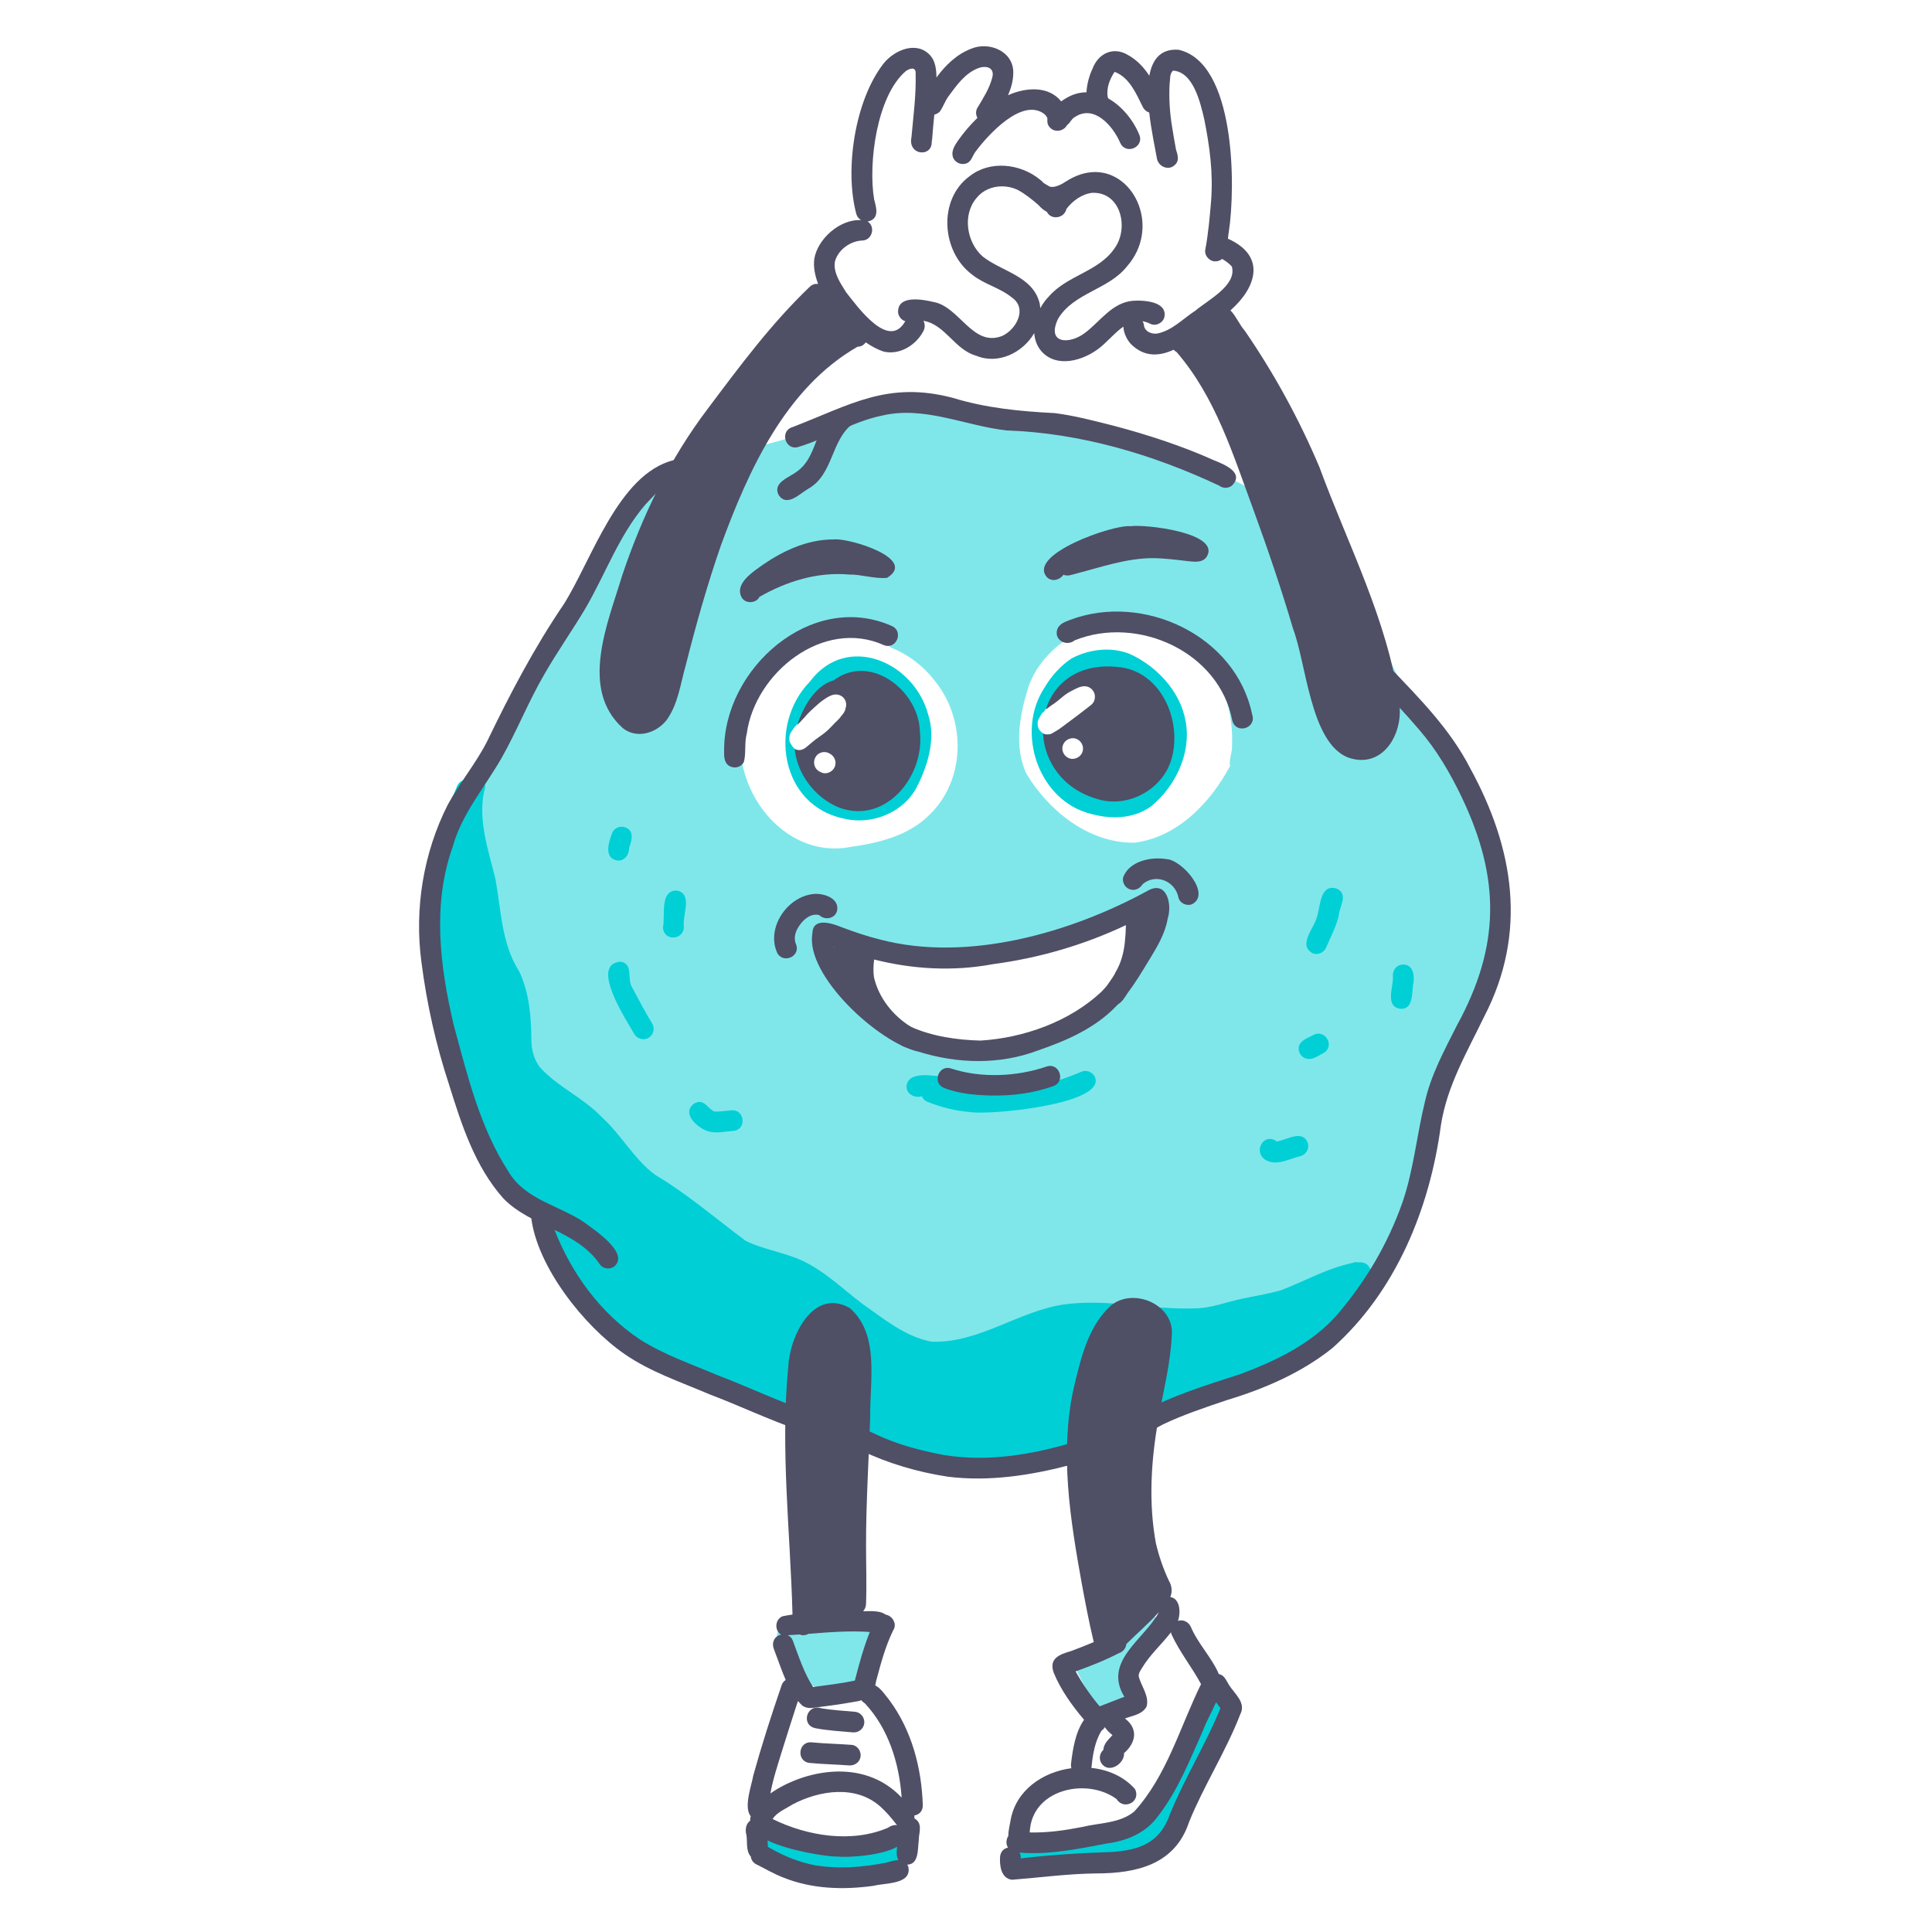 <?xml version="1.0" encoding="UTF-8"?>
<svg xmlns="http://www.w3.org/2000/svg" viewBox="0 0 280 280">
  <g id="uuid-2298d6e6-9dcb-4f28-a850-83f460046bf6" data-name="Vektorebene" opacity=".5">
    <path d="M137.429,212.171c-9.656-.613-18.188-5.406-27.027-8.824-6.871-2.871-14.562-3.801-20.324-8.727-4.859-4.129-7.02-10.262-10.508-15.418-3.508-5.246-7.867-9.945-10.82-15.547-2.801-5.516-3.828-11.723-4.547-17.809-.512-6.207-1.23-12.461-1.055-18.691,.27-8.184,5.512-14.867,9.668-21.531,4.629-8.301,8.66-16.977,14.293-24.676,1.105-1.566,2.223-3.125,3.422-4.617,.801-2.398,2.066-4.676,3.754-6.562,4.094-4.465,10.438-4.352,15.965-5.191,9.023-1.992,17.594-7.293,27.113-5.777,3.75,.371,7.387,1.289,11.043,2.16,3.078,.625,6.219,.84,9.281,1.57,4.445,1.039,8.73,2.629,12.988,4.246,2.938,1.07,6.02,1.762,8.824,3.156,7.105,3.66,12.348,9.961,16.84,16.422,3.98,6.191,6.578,13.367,10.57,19.375,5.922,7.648,10.68,16.727,10.09,26.684,.086,5.719-2.457,10.824-4.473,16.027-1.016,2.98-1.824,6.027-2.535,9.094-1.352,6.266-2.82,12.617-6.027,18.242-1.578,2.797-3.367,5.469-5.23,8.082-3.691,5.191-7.891,10.129-13.156,13.789-4.809,3.477-11.02,4.836-16.48,6.613-5.902,2.102-11.406,5.324-17.566,6.695-3.74,.83-7.588,1.29-11.428,1.291-.892,0-1.784-.025-2.674-.076Zm7.707-60.754c.148,0,.297-.004,.445-.008,.695-.023,1.402-.121,2.09-.246,.676-.121,1.332-.328,1.992-.516,.746-.215,1.488-.406,2.223-.652,.711-.238,1.395-.57,2.074-.891,.629-.301,1.262-.598,1.898-.887,1.277-.59,2.48-1.352,3.582-2.227,.609-.484,1.191-.996,1.738-1.551,.59-.594,1.066-1.262,1.52-1.961,.336-.516,.66-1.062,.855-1.648,.113-.344,.227-.684,.336-1.027,.293-.93,.605-1.867,.754-2.832,.133-.879,.125-1.793-.109-2.656-.102-.379-.227-.746-.48-1.055-.227-.273-.465-.441-.797-.578-.297-.117-.66-.102-.973-.074-.344,.027-.68,.078-1.016,.16-1.473,.367-2.711,1.359-3.973,2.164-.512,.297-1.027,.582-1.555,.852-2.09,.953-4.219,1.824-6.379,2.609,.062-.023,.129-.047,.191-.07-.555,.18-1.109,.348-1.672,.5-.801,.152-1.598,.277-2.414,.367-.728,.081-1.459,.173-2.191,.262-.011,0-.021,0-.031,.004-1.07,.119-2.133,.192-3.211,.211-1.227-.051-2.441-.203-3.672-.27-1.223-.066-2.449-.125-3.672-.203-.602-.066-1.199-.137-1.797-.234-.555-.098-1.102-.215-1.652-.332-.602-.156-1.207-.352-1.82-.449-.465-.074-.945,.074-1.285,.398-.344,.328-.473,.766-.453,1.227,.012,.215,.07,.402,.164,.578-.457,.203-.836,.621-.977,1.094-.109,.371-.062,.746,.043,1.109,.156,.551,.316,1.094,.484,1.637,.277,.895,.652,1.738,1.352,2.391,.41,.383,.84,.719,1.348,.953,.311,.14,.634,.254,.956,.369-.002-.001-.005-.001-.007-.002,.008,.003,.015,.005,.023,.008,.033,.012,.066,.023,.098,.035,.25,.094,.492,.191,.734,.305,.426,.238,.82,.52,1.23,.781,.371,.238,.766,.441,1.156,.648,.844,.453,1.719,.812,2.633,1.102,.48,.156,.973,.309,1.477,.383,.473,.074,.945,.125,1.422,.176,.824,.082,1.633-.004,2.449-.035,.508,.016,1.016,.059,1.52,.059,.531,.004,1.059-.016,1.586-.023,.59,.012,1.176,.047,1.762,.047Zm-36.434-49.637c-4.887,9.547,3.645,23.184,14.691,20.938,3.91-.52,8.16-1.609,11.066-4.395,5.527-5.078,5.641-13.977,1.008-19.668-1.621-2.109-3.84-3.812-6.289-4.777-1.613-1.207-3.547-1.859-5.523-2.188-.525-.081-1.046-.12-1.561-.12-5.899-0-11.089,5.083-13.392,10.21Zm47.844-10.305c-3.336,1.691-6.391,4.621-7.539,8.219-1.238,3.98-2.055,8.508-.273,12.41,3.289,5.469,9.117,10.113,15.664,10.027,6.258-.773,11.059-5.82,13.875-11.125-.191-.859,.324-1.988,.277-2.805,.121-2.453-.191-4.617-.828-6.887-2.433-6.203-8.854-11.22-15.447-11.22-1.927-0-3.868,.428-5.729,1.38Z" fill="#00cfd6"/>
    <path d="M140.425,151.331c-.035,0-.074,0-.117,.004,.039-.004,.078-.004,.117-.004Z" fill="#00cfd6"/>
    <path d="M134.902,149.124c.016,0,.031,.004,.047,.008,.02,.004,.035,.008,.055,.016-.035-.008-.07-.016-.102-.023Z" fill="#00cfd6"/>
    <path d="M134.095,148.949c.003,.001,.006,.002,.009,.002-.003-.001-.006-.001-.009-.002Z" fill="#00cfd6"/>
    <path d="M134.078,148.944c.005,.001,.01,.003,.015,.004-.004,0-.008-0-.015-.004Z" fill="#00cfd6"/>
    <path d="M132.796,148.62c.002,0,.003,.001,.005,.002-.002-.001-.004-.001-.005-.002Z" fill="#00cfd6"/>
    <path d="M132.788,148.617c.003,.001,.006,.002,.009,.003-.003,0-.006-.002-.009-.003Z" fill="#00cfd6"/>
    <path d="M132.785,148.616c-.018-.007-.037-.013-.055-.02,.019,.006,.039,.013,.058,.02-.001-0-.002-.001-.003-.001Z" fill="#00cfd6"/>
    <path d="M132.656,148.573c.011,.003,.023,.006,.034,.01-.011-.004-.023-.007-.034-.01Z" fill="#00cfd6"/>
    <path d="M129.069,147.941c-.005-.002-.011-.004-.016-.006,.02,.006,.038,.01,.056,.017-.013-.003-.026-.007-.04-.012Z" fill="#00cfd6"/>
    <path d="M136.789,147.542c.016,0,.031,.004,.047,.004,.012,.004,.023,.004,.031,.008-.023-.004-.051-.008-.078-.012Z" fill="#00cfd6"/>
    <path d="M128.222,143.206h.016c-.004,.004-.008,.008-.012,.016,0-.008-.004-.012-.004-.016Z" fill="#00cfd6"/>
    <path d="M157.671,139.882c.02-.012,.043-.023,.066-.035-.035,.02-.07,.039-.109,.059,.016-.008,.027-.016,.043-.023Z" fill="#00cfd6"/>
    <path d="M143.246,139.456c.002-0,.003-0,.005-.001-.002,0-.004,0-.005,.001,0-0,0-0,0-0Z" fill="#00cfd6"/>
    <path d="M143.278,139.452c.001,0,.002-0,.003-0-.01,.001-.02,.002-.03,.003,.009-.001,.018-.002,.026-.003Z" fill="#00cfd6"/>
    <path d="M148.023,138.796c-.02,.004-.035,.004-.055,.008,.02-.004,.035-.008,.055-.008Z" fill="#00cfd6"/>
    <path d="M159.933,248.342c-1.207-.268-1.657-1.874-2.125-2.73-.587-1.217-1.257-2.392-1.844-3.605-.689-1.707,1.73-2.918,2.68-1.353,1.534-1.659,3.307-3.104,4.918-4.702,1.03-1.218,2.761-3.554,4.101-1.317,.516,1.152-.598,2.094-1.344,2.812-1.277,1.294-2.576,2.697-3.31,4.379-.541,1.245,.391,2.423,.403,3.676,.261,2.019-1.615,3.314-3.48,2.84Z" fill="#00cfd6"/>
    <path d="M121.512,245.103c-5.738-.368-5.466-2.505-8.187-6.611-1.619-.97-.403-3.429,1.37-2.717,.598,.262,.981,.837,1.345,1.349-.103-1.592,1.275-2.737,2.815-2.567,2.534,.096,5.614,.068,7.555,1.918,1.123,1.814-.76,3.834-1.344,5.558-.636,1.489-1.632,3.394-3.554,3.07Zm1.761-6.323c.088-.202,.175-.404,.26-.608-.428-.133-.857-.253-1.295-.353,.108,.128,.198,.27,.265,.418,.298,.121,.562,.307,.771,.542Z" fill="#00cfd6"/>
    <path d="M122.167,239.289c-1.653-1.762,1.793-4.108,3.121-2.332,.731,.899,.08,2.373-1.08,2.409-.574,.514-1.502,.463-2.041-.077Z" fill="#00cfd6"/>
  </g>
  <g id="uuid-7abd5783-9c3d-4b41-8c35-e4bac1eb49d4" data-name="Vektorebene">
    <path d="M197.973,183.16c.723,.441,.891,1.344,.5,2.062-1.285,2.234-2.652,3.98-4.258,5.895-4.59,5.762-11.344,9.215-18.398,10.957-2.062,.637-4.094,1.906-6.258,2-2.656,1.262-5.324,2.289-8.066,3.32-.059,.02-.113,.043-.172,.07-.09,.477-.395,.914-.863,1.094-2.805,1.141-5.742,1.836-8.73,2.27-4.199,.773-8.363,1.996-12.668,1.879-5.48-.031-10.465-2.496-15.512-4.312-2.773-.871-5.59-1.648-8.34-2.574-.012-.004-.027-.012-.039-.016-.207,.004-.43-.039-.664-.141-16.277-6.898-24.809-5.719-33.637-23.477-3.449-6.711-9.484-11.219-12.664-18-1.605-3.676-2.297-7.664-3.5-11.477-.941-2.934-1.715-5.918-2.27-8.949-1.246-5.809-.617-11.773,.305-17.586,.652-4.156,1.801-8.262,3.453-12.121,.242-.668,.859-1.125,1.551-1.074h.004c.004-.012,.016-.023,.023-.035,1.176-1.113,3.094,.285,2.383,1.734-.875,4.34,.629,8.535,1.645,12.699,.852,4.59,.863,9.355,3.453,13.422,1.469,3.047,1.75,6.73,1.758,9.922,.004,1.441,.398,2.891,1.305,4.031,2.582,2.816,6.25,4.355,8.883,7.137,2.848,2.559,4.672,6.102,7.766,8.387,4.676,2.781,8.801,6.348,13.133,9.578,3.051,1.461,6.543,1.762,9.465,3.527,2.695,1.543,4.961,3.715,7.43,5.582,3.09,2.172,6.234,4.785,10.027,5.484,6.812,.254,12.551-4.406,19.133-5.391,6.297-.879,12.594,.777,18.91,.566,2.449,.008,4.742-.961,7.109-1.434,1.824-.387,3.66-.676,5.445-1.188,3.492-1.32,6.738-3.211,10.434-3.977,.32-.121,.617-.133,.883-.062,.301-.059,.645-.008,1.043,.195Z" fill="#00cfd6"/>
    <path d="M190.216,138.144c-2.193-1.229,.339-3.715,.683-5.385,.474-1.516,.435-4.731,2.848-3.967,1.758,.856,.337,2.55,.27,3.961-.396,1.608-1.184,3.078-1.836,4.59-.336,.754-1.219,1.123-1.965,.801Z" fill="#00cfd6"/>
    <path d="M188.335,152.573c-.575-1.496,.916-2.04,1.992-2.559,1.708-.952,3.199,1.599,1.516,2.59-.623,.279-1.182,.737-1.867,.855,.058-.01,.113-.023,.171-.034,.05-.019,.103-.036,.153-.055-.748,.279-1.637-.013-1.965-.797Z" fill="#00cfd6"/>
    <path d="M183.412,168.102c-1.882-1.201-.245-4.063,1.635-2.665,1.454-.228,3.778-1.825,4.505,.266,.223,.809-.27,1.602-1.047,1.844-1.632,.377-3.485,1.515-5.094,.555Z" fill="#00cfd6"/>
    <path d="M202.865,146.193c-2.136-.408-.936-3.14-.988-4.52-.106-.786,.262-1.611,1.086-1.832,1.892-.38,2.124,1.626,1.813,3.004-.149,1.306-.013,3.537-1.91,3.348Z" fill="#00cfd6"/>
    <path d="M89.419,124.703c-1.96-.366-1.188-2.692-.703-3.977,.289-.762,1.234-1.105,1.965-.797,1.273,.534,.878,1.887,.506,2.891,.017,1.013-.658,2.038-1.767,1.882Z" fill="#00cfd6"/>
    <path d="M91.939,149.872c-1.08-1.907-6.589-10.189-1.996-10.496,1.933,.314,.862,2.571,1.692,3.772,.926,1.758,1.868,3.508,2.894,5.209,.426,.699,.16,1.645-.535,2.055-.702,.414-1.63,.167-2.055-.539Z" fill="#00cfd6"/>
    <path d="M102.759,163.997c-1.577-.416-4.143-2.649-2.137-4.07,1.366-.77,1.89,.644,2.865,1.157,.865,.067,1.615-.101,2.463-.165,1.941-.24,2.342,2.692,.406,2.973-1.188,.076-2.418,.397-3.598,.105Z" fill="#00cfd6"/>
    <path d="M96.084,134.397c.352-1.666-.52-5.405,2.039-5.332,2.302,.508,.785,3.495,.976,5.121,.001-.021,.002-.042,.003-.062,.185,2.141-2.931,2.417-3.019,.273Z" fill="#00cfd6"/>
    <path d="M147.216,270.403c-1.356-2.276,1.701-2.865,3.336-3.031,4.308-.785,8.712-1.028,12.985-1.964,5.99-3.244,9.642-12.326,12.003-18.411,.306-2.386,3.706-1.887,3,.492-1.803,5.195-4.112,10.268-7.36,14.726-2.92,4.301-5.964,6.681-11.305,6.856-3.515,.517-7.099,.855-10.559,1.602-.644,.502-1.595,.374-2.102-.269Z" fill="#00cfd6"/>
    <path d="M117.687,271.764c-1.756-.324-7.008,.086-5.437-2.982-.393-.111-.743,.113-1.145,.032-1.324-.148-1.916-1.898-.82-2.73,.699-.562,1.699-.355,2.523-.258,4.042,.545,8.013,1.586,12.089,1.892,1.445,.025,3.018,.37,4.361-.305,.697-.485,1.731-.267,2.147,.48,1.943,3.956-11.455,4.075-13.719,3.871Z" fill="#00cfd6"/>
    <path d="M140.669,161.174c-2.168-.168-4.258-.688-6.273-1.5-.369-.148-.642-.442-.79-.79-1.076,.312-2.397-.37-2.202-1.628,.48-2.48,5.3-.978,7.125-.988,3.729,.558,7.421,1.236,11.136,.991,2.519-.142,4.831-.996,7.059-1.932,.859-.402,1.973,.234,2.07,1.18,.42,3.614-15.315,5.107-18.125,4.668Z" fill="#00cfd6"/>
  </g>
  <g id="uuid-56a0000d-8d3f-4f50-9e0b-3c2092f3b722" data-name="Vektorebene">
    <path d="M166.297,132.496c-.055,.027-.105,.059-.16,.086-.375,.203-.754,.402-1.133,.598-.605,.309-1.215,.609-1.828,.898-6.078,2.875-12.617,4.777-19.277,5.656-5.746,1.074-11.594,.746-17.211-.676-.688-.172-1.371-.363-2.051-.57-.293-.086-.586-.18-.879-.277-.949-.305-1.895-.645-2.824-1.012-.027-.012-.059-.023-.086-.035,.012,.031,.02,.059,.031,.09,.641,1.809,1.645,3.414,2.852,4.871,.293,.359,.602,.703,.918,1.043,1.301,1.398,2.77,2.656,4.238,3.832,.977,.73,2.031,1.328,3.137,1.82,3.133,1.391,6.684,1.902,10.074,1.988h.016c6.273-.391,12.867-2.742,17.477-7.039,.328-.332,.641-.68,.938-1.035,.004-.004,.004-.008,.008-.012,.871-1.051,1.621-2.199,2.34-3.359,1.023-1.754,2.148-3.266,2.863-5.02,.164-.402,.309-.82,.422-1.258,.051-.191,.098-.391,.137-.59Zm.016-3.391c2.773-1.602,3.59,1.934,2.926,4.004-.379,2.23-1.578,4.188-2.738,6.09-1,1.637-1.988,3.305-3.168,4.824,0,.008-.004,.012-.008,.016-.395,.512-.809,1.004-1.258,1.473-.129,.141-.262,.277-.398,.41-3.059,3.133-7.125,4.906-11.207,6.305-5.562,2.113-11.707,1.953-17.34,.191-5.688-1.207-16.426-11.012-15.387-17.121,.039-2.367,2.715-1.531,4.121-.965,1.852,.699,3.805,1.371,5.703,1.836,12.637,3.316,27.555-.945,38.754-7.062Z" fill="#4f4f66"/>
    <path d="M169.043,124.508c2.23,.082,6.613,5.086,3.68,6.559-.742,.258-1.688-.137-1.914-.922-.441-2.43-3.246-3.629-5.191-2.027-.34,.566-.977,.961-1.66,.824-.82-.152-1.324-.941-1.199-1.75,.855-2.391,4.027-3.059,6.285-2.684Z" fill="#4f4f66"/>
    <path d="M117.711,129.59c1.496-.25,4.082,.555,3.582,2.484-.363,1.113-1.781,1.312-2.57,.543-1.289-.328-2.461,.777-3.059,1.816-.457,.742-.66,1.664-.273,2.48,.633,1.844-2.145,2.84-2.832,.992-1.426-3.527,1.5-7.828,5.152-8.316Z" fill="#4f4f66"/>
    <path d="M132.355,149.02c1.621,1.102-.031,3.566-1.668,2.496-3-1.809-5.668-4.773-6.676-8.191-.117-.395-.211-.793-.281-1.199-.141-.812-.188-1.645-.117-2.488,.02-.414,.051-.926,.145-1.426,.059-.324,.141-.641,.262-.922,.312-.746,.867-1.25,1.871-.973,.789,.258,1.18,1.109,.961,1.871-.066,.289-.121,.578-.164,.871-.121,.855-.137,1.723-.031,2.555,.691,3.012,2.773,5.602,5.367,7.207,.109,.07,.223,.137,.332,.199Z" fill="#4f4f66"/>
    <path d="M166.16,133.086c.012,.473,.02,.949,.012,1.426-.047,2.824-.531,5.684-2.031,8.102-.262,.379-.52,.902-.809,1.41,0,.008-.004,.012-.008,.016-.352,.613-.75,1.199-1.258,1.473-.41,.223-.887,.242-1.465-.09-1.023-.746-.652-1.742-.074-2.688,.004-.004,.004-.008,.008-.012,.41-.664,.926-1.301,1.129-1.805,.785-1.297,1.176-2.77,1.348-4.262,.094-.887,.148-1.75,.164-2.578,.012-.527,.008-1.039-.008-1.535-.152-.789,.375-1.578,1.16-1.746,.688-.145,1.383,.227,1.668,.84,.051,.098,.086,.203,.109,.316,.012,.207,.023,.418,.031,.629,.012,.168,.016,.336,.023,.504Z" fill="#4f4f66"/>
    <path d="M166.574,131.539c.816,0,1.461,.793,1.422,1.578-.047,.848-.762,1.422-1.578,1.422-.082,0-.168-.008-.246-.027-.156-.027-.301-.086-.434-.168-.402-.246-.684-.691-.734-1.164-.008-.074-.012-.145-.008-.219,.035-.641,.449-1.121,1-1.324,.184-.062,.375-.098,.578-.098Z" fill="#4f4f66"/>
    <path d="M124.465,139.215c.23,1.004,1.125,1.824,1.008,2.887-.07,.484-.402,.867-.824,1.066-.199,.098-.418,.152-.637,.156-.254,.004-.504-.055-.73-.191l-.023-.012c-.559-.227-.93-.828-1.07-1.422l.012-.043c-.59-1.258-2.5-3.156-1.32-4.402,.016-.02,.035-.039,.055-.055,.102-.102,.223-.195,.371-.285,.703-.34,1.508-.559,2.195-.043,.188,.129,.363,.27,.52,.418,.355,.348,.602,.75,.617,1.199,.012,.23-.043,.473-.172,.727Z" fill="#4f4f66"/>
    <path d="M151.668,154.574c1.844-.641,2.84,2.148,1,2.828-3.922,1.402-8.211,1.629-12.324,1.141-1.219-.168-2.469-.445-3.598-.902-1.668-.762-.703-3.348,1.062-2.797,4.391,1.453,9.59,1.191,13.859-.27Z" fill="#4f4f66"/>
  </g>
  <g id="uuid-8a5ed2ce-415e-42e0-97d1-9ddc0ccc01d9" data-name="Vektorebene">
    <path d="M195.311,109.76c-5.406-2.207-5.969-13.531-7.914-18.648-1.707-5.797-3.656-11.516-5.727-17.191-2.992-8.09-5.484-16.324-11.141-22.891-.176-.094-.316-.211-.426-.344-2.07,.941-4.203,1.113-6.145-.766-.594-.598-1.141-1.676-1.141-2.59-1.281,.891-2.41,2.301-3.586,3.188-2.312,1.758-6.066,2.855-8.281,.414-.672-.781-.996-1.699-1.059-2.656-1.637,2.832-5.246,4.625-8.43,3.27-3.086-.844-4.492-4.543-7.629-5.051,.246,.449,.25,1.012-.008,1.496-1.074,2.039-3.453,3.523-5.785,2.957-.812-.27-1.688-.73-2.57-1.332-.262,.379-.676,.641-1.176,.629-10.492,6.02-15.863,18.031-19.816,28.812-1.973,5.68-3.605,11.477-5.078,17.305-.781,2.707-1.117,5.738-2.832,8.051-1.504,1.867-4.293,2.703-6.301,1.117-6.34-5.699-2.152-15.27-.102-22.105,2.902-8.652,6.898-16.93,12.434-24.215,4.594-6.125,9.203-12.336,14.75-17.637,.367-.352,.781-.469,1.172-.426l.035-.035c-.465-1.234-.68-2.445-.547-3.543,.438-2.938,3.766-5.871,6.805-5.66-.336-.191-.602-.508-.711-.902-1.73-6.449-.195-16.492,3.953-21.801,1.551-1.93,4.746-3.332,6.73-1.215,.801,.875,.918,2.109,.934,3.242,1.312-1.789,2.93-3.355,4.992-4.156,2.625-1.125,6.215,.348,6.141,3.508-.008,1.125-.316,2.191-.758,3.215,2.684-1.195,5.906-1.34,7.703,.895,.23-.176,.457-.32,.66-.434,1-.613,2.016-.883,3.004-.883,.055-1.25,.469-2.578,.867-3.402,.848-2.266,3.059-3.301,5.203-1.969,1.273,.707,2.246,1.77,3.039,2.969,.422-2.316,1.605-3.945,4.227-3.766,8.254,1.832,8.305,19.719,7.293,26.387-.062,.289-.094,.633-.125,1,5.629,2.523,4.086,7.105,.363,10.387,.793,.801,1.379,2.191,2.035,2.891,4.281,6.215,7.926,12.887,10.863,19.84,4.117,11.215,9.867,22.129,11.543,34.062,.635,3.862-1.579,8.36-5.452,8.361-.628,0-1.299-.118-2.009-.376Zm-31.965-71.176c-2.641,3.402-7.785,3.848-10.008,7.633-1.711,3.59,1.613,3.766,3.895,2.035,2.238-1.668,3.922-4.402,6.961-4.66,1.645-.121,5.211,.121,4.504,2.551-.309,.727-1.227,1.148-1.965,.797-.398-.203-.777-.324-1.141-.383,.121,.211,.199,.453,.211,.711,.215,.836,1.082,1.156,1.875,1.078,2.215-.426,3.758-2.164,5.578-3.332,1.766-1.504,6.055-3.672,5.27-6.395-.422-.453-.898-.809-1.414-1.094-.273,.246-.641,.379-1.148,.352-.773-.105-1.441-.887-1.285-1.691,.426-2.234,.66-4.867,.84-7.031,.316-4.125-.195-7.879-.984-11.844-.57-2.453-1.59-6.879-4.508-7.074-.555,.379-.414,1.297-.516,1.871-.121,2.121,.016,4.25,.367,6.344,.184,1.09,.348,2.164,.551,3.195,.227,.75,.551,1.602-.141,2.238-.887,.906-2.363,.301-2.613-.875-.25-1.477-.828-4.055-1.121-6.703-.41-.129-.762-.434-.953-.848-.941-1.914-1.938-4.258-4.066-5.047-.711,1.062-1.227,2.387-.992,3.676,.031,.059,.059,.121,.082,.18,1.992,1.125,3.641,3.172,4.492,5.266,.742,1.801-1.965,2.965-2.766,1.168-1.047-2.441-3.812-5.66-6.629-3.703-.205,.106-.334,.267-.444,.441-.286-.103-.591-.159-.891-.168-.285-.008-.57-.004-.855,.059-.004,0-.008,.004-.012,.004-.352-.148-.734-.234-1.109-.277-.219-.024-.431-.016-.631,.02-.097-.187-.217-.356-.365-.504-3.215-2.582-8.266,3-10.074,5.457-.449,.609-.555,1.484-1.422,1.688-.773,.211-1.645-.258-1.844-1.047-.215-.852,.324-1.637,.777-2.312,.828-1.172,1.77-2.273,2.801-3.277-.246-.449-.273-1.02,.012-1.477,.883-1.461,1.719-2.789,2.117-4.285,.457-1.504-.812-1.898-2.02-1.438-1.887,.715-3.105,2.461-4.234,3.984-.562,.719-.816,1.621-1.348,2.336-.258,.223-.52,.355-.773,.41-.125,1.316-.262,2.629-.344,3.945-.008-.137-.023-.281-.07-.402,.484,2.723-3.477,2.512-2.898-.258,.273-3.121,.688-6.094,.602-9.148,.094-1.098-.75-.902-1.422-.445-4.203,3.582-5.473,13.355-4.59,18.598,.301,1.141,.793,2.699-.734,3.152-.074,.02-.148,.035-.223,.043,1.152,.707,.727,2.602-.633,2.754-1.781,.012-3.633,1.305-4.098,3.066-.25,1.641,.809,3.113,1.629,4.445,1.691,2.129,6.184,8.453,8.57,4.188-.562-.176-.961-.676-1.039-1.254-.117-2.586,3.496-1.918,5.129-1.535,3.785,.668,5.684,6.613,9.965,4.922,2.039-.941,3.688-3.965,1.41-5.559-1.777-1.453-3.977-1.891-5.746-3.305-4.477-3.297-5.031-10.91-.375-14.297,2.953-2.324,7.332-1.816,10.148,.48,.102,.09,.215,.188,.34,.281-.001-.014-.003-.029-.004-.043,.02,.041,.041,.082,.062,.122,.336,.609,.914,1.031,1.609,1.031,.051,0,.098-.004,.145-.008,.652-.052,1.159-.45,1.487-.982,1.532-1.027,3.02-1.472,4.385-1.472,5.849-.001,9.446,8.164,4.636,13.653Zm-21.793-9.918c-2.109,2.426-1.473,6.445,.859,8.504,2.773,2.191,7.266,2.832,8.254,6.758,.051,.246,.082,.492,.102,.738,.355-.656,.801-1.258,1.297-1.758,2.617-2.984,7.113-3.547,9.402-6.832,2.203-2.887,1.055-8.262-3.141-8.133-1.516,.156-2.879,1.172-3.766,2.328-.316,1.41-2.234,1.656-2.84,.43h-.004c-.473-.227-.91-.641-1.254-1.023-.93-.801-1.895-1.59-2.988-2.164-.698-.337-1.478-.507-2.254-.508-1.392-0-2.775,.547-3.667,1.66Z" fill="#4f4f66"/>
    <path d="M151.754,27.969c-.551-.226-.967-.685-1.521-.838-.783,.386-1.06-.919-.241-1.017,.858-.071,1.512,.662,2.213,.956,.591,.105,1.215-.165,1.701-.417,.373-.218,1.005-.666,1.305-.102,.2,.433-.216,.694-.567,.824-.84,.498-1.917,.95-2.89,.594Z" fill="#4f4f66"/>
    <path d="M152.714,18.611c-1.179-.66-1.355-2.907,.069-3.369,.972-.707,2.467,.199,2.338,1.288,.067,1.295-1.014,2.807-2.407,2.081Z" fill="#4f4f66"/>
    <path d="M152.403,18.69c-1.45-1.037-.029-3.029,1.125-3.641,2.082-.498,2.545,2.082,1.078,3.109-.408,.796-1.482,1.039-2.203,.531Z" fill="#4f4f66"/>
  </g>
  <g id="uuid-b46995c4-0fa9-40d6-8676-b0a470fcaa8e" data-name="Vektorebene">
    <path d="M167.938,233.695c-.004-.008-.004-.016-.004-.023-1.473,1.613-3.141,3.055-4.695,4.594,0,.016-.004,.027-.004,.043-.07,.594-.516,1.109-1.074,1.277-2.016,1.047-4.137,1.879-6.277,2.641,.996,1.812,2.16,3.492,3.48,5.066v.004c1.203-.445,2.383-.945,3.59-1.383-3.145-5.145,2.863-8.289,4.984-12.219Zm6.125,10.383c-1.297-2.445-3.078-4.609-4.242-7.137-.059-.121-.098-.25-.117-.379-1.344,1.746-2.984,3.188-4.125,5.059-.273,.465-.707,.984-.492,1.551,.414,1.332,1.496,2.723,1.082,4.16-.699,1.32-2.496,1.336-3.715,1.969-.703,.238-1.484,.641-2.262,.883-.109,.238-.297,.465-.574,.664-.949,1.578-1.25,3.469-1.422,5.195-.004,.059-.016,.117-.027,.176,2.402,.25,4.688,1.234,6.301,3.035,.973,1.801-1.566,3.199-2.648,1.48-4.184-3.09-11.852-1.535-12.535,4.238-.02,.191-.039,.391-.062,.598,2.574,.066,5.086-.297,7.625-.793,2.562-.621,5.438-.516,7.531-2.234,4.758-5.223,6.621-12.258,9.684-18.465Zm2.816,3.484c-.211-.285-.426-.566-.645-.852-.605,1.395-1.387,2.746-1.914,4.145-1.883,4.215-3.594,8.605-6.438,12.285-1.742,2.465-4.547,3.66-7.465,4.027-4.176,.805-8.398,1.672-12.664,1.324,.133,.23,.199,.512,.176,.84,4.375-.516,8.754-.785,13.148-.922,4.172-.277,7.074-1.371,8.516-5.562,2.141-5.238,5.16-10.055,7.285-15.285Zm1.23-3.379c.82,1.32,2.535,2.574,1.637,4.273-2.039,5.297-5.316,10.398-7.418,15.605-2.027,6.16-7.586,7.441-13.434,7.449-4.156,.047-8.125,.598-12.227,.918-1.605-.184-1.828-2.109-1.723-3.387,.086-.742,.578-1.156,1.141-1.27-.324-.504-.285-1.188,.051-1.688-.012-.746,.207-1.594,.316-2.227,.738-4.367,4.633-7.039,8.816-7.594-.051-.18-.07-.371-.055-.566,.258-2.188,.621-4.605,1.895-6.457-1.738-2.062-3.371-4.309-4.395-6.812-.754-2.098,.883-2.672,2.523-3.145,1.105-.414,2.203-.84,3.285-1.301-.02-.066-.035-.133-.051-.199-.656-2.723-1.168-5.484-1.684-8.234-1.672-9.281-3.227-18.891-1.207-28.238,1.035-4.316,2.109-9.305,5.648-12.277,3.383-2.441,9.152,.246,8.582,4.668-.195,4.102-1.285,8.172-1.965,12.199-1.043,5.871-1.391,11.969-.328,17.734,.434,1.871,1.059,3.68,1.867,5.422,.465,.746,.539,1.621,.23,2.398,1.395,.23,1.547,2.164,1.105,3.461,.73-.25,1.504,.125,1.844,.816,1.023,2.461,3.055,4.473,4.086,6.898,.809,.117,1.074,.965,1.457,1.551Z" fill="#4f4f66"/>
    <path d="M159.69,255.635c-.474-.631-.359-1.518,.214-2.032,.062-.923,.755-1.501,1.327-2.14-1.253-.938-2.531-2.869-.444-3.676,1.067-.359,1.638,.731,2.316,1.32,1.899,1.502,1.498,3.493-.197,4.97,.094,1.512-2.138,2.992-3.217,1.557Z" fill="#4f4f66"/>
  </g>
  <g id="uuid-83b6bc2d-e1e7-456c-9f5a-ab51941c73c2" data-name="Vektorebene">
    <path d="M123.595,251.069c-1.836-.168-3.695-.266-5.508-.617,.057,.01,.114,.02,.189,.029-2.287-.364-1.407-3.642,.789-2.893,1.608,.263,3.248,.352,4.87,.501,.816,.074,1.414,.863,1.32,1.66-.091,.83-.858,1.397-1.66,1.32Z" fill="#4f4f66"/>
    <path d="M123.066,255.858c-1.922-.145-3.852-.177-5.769-.363-1.936-.246-1.605-3.184,.344-2.98,1.918,.186,3.848,.217,5.77,.363,.816,.051,1.406,.883,1.316,1.66-.091,.845-.853,1.373-1.66,1.32Z" fill="#4f4f66"/>
    <path d="M126.058,236.519c-2.965-.211-5.934,.039-8.879,.266-.406,.227-.922,.262-1.363,.098-.559,.039-1.113,.074-1.668,.105,.328,.133,.605,.387,.746,.762,.852,2.297,1.617,4.664,2.938,6.746,2.023-.277,4.062-.508,6.059-.938,.617-2.379,1.258-4.758,2.168-7.039Zm4.617,24c-.359-5.008-1.902-9.996-5.352-13.68-.199-.109-.359-.254-.469-.426-.32,.109-.676,.184-1.074,.234-1.965,.363-3.957,.609-5.938,.867-.551,.07-1.113,.008-1.582-.34-.215-.203-.418-.422-.605-.648-.094,.258-.184,.492-.242,.695-.691,2.133-1.367,4.27-2.039,6.41-.629,2.07-1.34,4.156-1.723,6.293,4.551-3.215,13.367-5.402,19.023,.594Zm-1.305-24.117c.012-.02,.027-.043,.039-.062-.02,.027-.039,.055-.062,.082,.008-.004,.016-.012,.023-.02Zm.828,33.18c-.301-.504-.266-1.227-.176-1.938-2.328,1.328-7.187,1.578-8.656,1.422-1.395,.039-6.93-.801-10.125-2.332,.016,.336,.027,.66,.062,.945,.172,.086,.34,.184,.504,.273,1.965,1.113,4.086,1.953,6.309,2.379,3.586,.582,6.883,.277,10.312-.375,.543-.156,1.191-.363,1.77-.375Zm-1.496-4.695c.383-.285,.863-.43,1.312-.383-.055-.051-.109-.109-.164-.176-.691-.898-1.43-1.758-2.273-2.516-3.539-3.145-8.785-2.359-12.68-.32-.945,.605-2.309,1.145-2.926,2.133,5.051,2.496,11.496,3.512,16.73,1.262Zm5.035-3.25c.016,.879-.574,1.375-1.234,1.48,.031,.145,.035,.285,.016,.422,.129,.066,.25,.152,.363,.262,.797,.781,.254,1.965,.27,2.93-.168,1.266,.035,3.461-1.66,3.504,.062,.109,.117,.234,.164,.379,.457,2.531-3.422,2.254-5.051,2.691-4.406,.617-8.969,.473-13.133-1.219-1.281-.496-2.461-1.184-3.68-1.805-.441-.164-.805-.523-.941-.992-.023-.082-.039-.164-.047-.246l-.012-.012c-.73-.766-.453-2.277-.621-3.109-.215-.754-.059-1.629,.547-2.051-.012-.207,.016-.426,.082-.656-1.078-1.281,.145-4.531,.375-5.918,1.227-4.422,2.637-8.797,4.129-13.133,.113-.293,.316-.531,.566-.688-.527-1.203-.945-2.461-1.391-3.609-.219-.672-.652-1.359-.352-2.074,.176-.492,.602-.789,1.07-.891-.98-.586-.902-2.219,.219-2.664,.477-.094,.957-.176,1.438-.246-.312-11.973-1.785-23.973-.609-35.93,.199-4.402,3.617-11.5,8.91-8.488,4.371,3.805,2.883,10.57,2.961,15.73-.207,6.215-.609,12.434-.605,18.656,0,2.832,.105,5.66,0,8.488-.012,.406-.168,.789-.422,1.066,1.172-.027,2.516-.098,3.25,.488,.98,.141,1.738,1.359,1.102,2.289,0,.008-.008,.016-.008,.02-.004,0-.004,.004-.004,.004-1.156,2.379-1.789,4.832-2.465,7.348-.031,.211-.07,.41-.121,.598,.848,.426,1.473,1.449,2.055,2.145,3.25,4.402,4.664,9.82,4.84,15.23Z" fill="#4f4f66"/>
  </g>
  <g id="uuid-2ef54998-628c-4708-b468-8f97d6308618" data-name="Vektorebene">
    <path d="M122.406,118.66c-9.285-1.82-11.148-13.57-5.043-19.863,5.324-7.137,15.098-2.93,17.16,4.77,1.168,3.547-.109,7.582-1.793,10.766-1.645,2.891-4.941,4.566-8.223,4.566-.707,0-1.414-.078-2.102-.238Zm2.73-2.793c4.805-.285,6.574-5.387,6.855-9.508-.199-4.645-4.582-9.34-9.453-7.988-1.473,.812-2.672,1.914-3.586,3.168-.309,.074-.598,.238-.812,.492-.43,.492-.855,.988-1.285,1.484-.117,.137-.207,.281-.277,.441-.047,.027-.094,.059-.137,.09-.078,.059-.156,.125-.223,.199-.074,.082-.137,.176-.191,.273-.012,.019-.024,.038-.036,.057-.002,.002-.005,.003-.007,.005-.145,.113-.277,.234-.41,.359,.035-.027,.062-.055,.094-.086-.078,.078-.156,.156-.242,.23,.035-.027,.066-.059,.098-.086-.038,.035-.074,.07-.107,.106-.097,.077-.186,.168-.26,.273-.085,.118-.169,.236-.244,.356-.04,.049-.08,.099-.12,.148l.059-.07c-.172,.219-.297,.434-.387,.695,.002-.007,.005-.014,.007-.021,0-.001,0-.001,.001-.002,0-.001,.001-.002,.001-.003,.001-.002,.001-.004,.002-.006,0-.001,.001-.002,.001-.003,.008-.022,.015-.044,.02-.068-.003,.011-.008,.025-.012,.039,0-0,0-.001,0-.001,.004-.014,.009-.028,.012-.042-.005,.014-.008,.028-.012,.042-.001,.002-.001,.004-.001,.006-.001,.005-.003,.01-.004,.015-.001,.003-.002,.005-.002,.008v-.008c0,.003-.001,.007-.002,.01-.002,.003-.003,.008-.004,.013-.001,0-.001,0-.002,0-.004,.016-.008,.027-.012,.039-.002,.012-.005,.022-.008,.033-0,0-0,0-0,0,0-.001,0-.001,0-.002-.002,.005-.003,.01-.005,.015-.002,.007-.005,.013-.007,.02,.002-.006,.004-.012,.006-.018-.002,.007-.004,.014-.006,.022,.003-.009,.006-.018,.009-.026-.007,.027-.014,.055-.024,.085,.008-.02,.012-.039,.02-.055-.055,.215-.078,.414-.047,.656,.035,.272,.152,.514,.321,.713,.019,.036,.04,.071,.062,.104,.285,.5,.832,.742,1.383,.742,.191,0,.379-.027,.562-.086,.039-.012,.082-.027,.121-.043,.297,3.852,2.953,7.164,8.293,7.18Z" fill="#00cfd6"/>
    <path d="M114.444,106.574c.001-.004,.003-.009,.004-.013-0,0-0,0-0,0-.002,.005-.003,.01-.005,.015,0-.001,0-.001,.001-.002Z" fill="#00cfd6"/>
    <path d="M114.449,106.561c0-0,0-0,0-0,.001-.003,.002-.005,.003-.008-.002,.006-.003,.012-.005,.019,.001-.004,.002-.007,.003-.011Z" fill="#00cfd6"/>
    <path d="M114.457,106.528l.012-.035c-.005,.021-.011,.041-.017,.06,.002-.008,.004-.017,.006-.025Z" fill="#00cfd6"/>
    <path d="M114.471,106.488c0-0,0-0,0-0-.001,.002-.001,.003-.002,.004,.001-.001,.001-.003,.002-.004Z" fill="#00cfd6"/>
    <path d="M114.475,106.475c0-.001,.001-.002,.002-.003-0,.001-0,.002-.001,.002-0,.001-.001,.002-.001,.002-.001,.002-.002,.005-.002,.007,0,0-0,0-0,.001-0,0-0,.001-.001,.002-0,.001-.001,.001-.001,.001,.002-.004,.003-.008,.004-.013Z" fill="#00cfd6"/>
    <path d="M114.475,106.478c0-0,0-.001,0-.001-.001,.002-.001,.004-.002,.006,.001-.002,.001-.003,.002-.005Z" fill="#00cfd6"/>
    <path d="M114.477,106.473c0,0-0,.001-0,.001-0,0-0,.001-0,.001,0-.001,0-.002,.001-.002Z" fill="#00cfd6"/>
    <path d="M114.479,106.465c-.001,.003-.001,.005-.002,.008,.001-.003,.001-.005,.002-.008Z" fill="#00cfd6"/>
    <path d="M114.483,106.451c0-0,0-.001,0-.001-.001,.004-.002,.008-.003,.011,.001-.004,.002-.007,.003-.011Z" fill="#00cfd6"/>
    <path d="M114.484,106.446c-0,.001-.001,.003-.001,.004,0-.001,.001-.003,.001-.004Z" fill="#00cfd6"/>
  </g>
  <g id="uuid-eb974d62-14e5-44d9-b438-ef4f65c63b47" data-name="Vektorebene">
    <path d="M105.751,111.038c-.832-.445-.828-1.434-.804-2.25-.087-11.851,12.628-23.223,24.277-18.074,1.802,.762,.707,3.494-1.121,2.785-8.768-3.955-18.684,4-19.876,12.827-.373,1.358-.064,2.845-.433,4.146-.408,.725-1.336,.954-2.043,.566Z" fill="#4f4f66"/>
    <path d="M107.47,86.553c-.941-1.785,1.242-3.391,2.512-4.293,3.183-2.304,6.933-4.125,10.941-4.082,2.123-.218,12.146,2.8,7.633,5.567-1.735,.183-3.84-.526-5.48-.477-4.624-.411-9.063,.98-13.009,3.234-.477,.978-2.079,1.04-2.596,.051Z" fill="#4f4f66"/>
    <path d="M121.44,116.968c-3.34-1.414-5.895-4.789-6.262-8.391,.094,.043,.195,.074,.301,.098s.211,.035,.312,.035c.375,0,.734-.145,1.023-.395,.117-.102,.238-.195,.355-.293,.359-.297,.707-.609,1.078-.891-.055,.039-.105,.078-.16,.117,.617-.461,1.27-.859,1.84-1.383,.375-.344,.711-.723,1.07-1.09,.195-.195,.402-.383,.59-.586,.145-.156,.273-.328,.398-.5,.008-.008,.016-.02,.023-.027-.004,.004-.008,.012-.012,.016,.004-.004,.008-.012,.012-.016,.059-.066,.113-.129,.164-.195,.191-.242,.324-.508,.367-.801,.121-.332,.133-.707,.012-1.043-.289-.797-1.141-1.141-1.922-.898-.504,.156-.992,.5-1.418,.801-.383,.27-.73,.582-1.074,.895-.367,.336-.738,.66-1.078,1.023-.18,.199-.355,.398-.535,.598-.133,.145-.27,.289-.406,.434l.02-.02c-.016,.016-.03,.032-.044,.047-.006,.007-.012,.013-.018,.02l-.047,.047,.035-.035c-.012,.012-.025,.025-.036,.037-.004,.007-.011,.011-.014,.018-.152,.156-.305,.312-.457,.473,.812-2.555,2.566-5.711,5.273-6.465,5.352-4.012,12.379,1.547,12.492,7.496,.602,5.5-3.492,11.457-8.922,11.461-.949,0-1.941-.184-2.961-.586Zm-2.047-7.973c-.445,.023-.895,.262-1.145,.637-.457,.676-.32,1.613,.359,2.09,.066,.047,.133,.086,.203,.117,.094,.055,.191,.102,.301,.145,.156,.059,.316,.086,.473,.086,.625,0,1.227-.426,1.43-1.027,.25-.738-.113-1.492-.773-1.832-.233-.136-.486-.217-.771-.217-.025,0-.051,.001-.076,.002Z" fill="#4f4f66"/>
    <path d="M119.74,111.968c.008,0,.012-.004,.02-.004-.004,0-.008,.004-.012,.004h-.008Z" fill="#4f4f66"/>
    <path d="M118.619,111.726q0-.004-.004-.004,.004,0,.004,.004c-.051-.043-.102-.082-.152-.125,.074,.062,.148,.113,.223,.164-.023-.012-.047-.027-.07-.039Z" fill="#4f4f66"/>
    <path d="M120.701,111.359s0,.004-.004,.004c0,0,0-.004,.004-.004Z" fill="#4f4f66"/>
    <path d="M120.221,109.203h.004c0,.002,.001,.003,.002,.003-.002-.001-.003-.003-.006-.003Z" fill="#4f4f66"/>
    <path d="M118.242,103.333c-0,.002-.001,.002-.004,.002,.001-.001,.003-.001,.004-.002Z" fill="#4f4f66"/>
  </g>
  <g id="uuid-3113d122-fff5-4408-882c-cf58783832d3" data-name="Vektorebene">
    <path d="M158.213,117.982c-7.719-1.836-11.09-11.891-6.832-18.328,.98-1.66,2.285-3.137,3.891-4.215,2.52-1.355,5.762-1.758,8.484-.656,3.898,1.785,7.316,5.418,8.07,9.734,.863,4.57-1.426,9.363-4.91,12.273-1.555,1.172-3.445,1.66-5.359,1.66-1.129,0-2.266-.172-3.344-.469Zm-4.449-8.273c1.43,2.965,4.305,5.375,7.742,4.824,11.07-.777,7.66-17.062-1.914-17.109-1.676,.267-3.16,1.124-4.32,2.318-.193-.001-.385,.029-.575,.104-.281,.113-.543,.27-.801,.418-.29,.165-.49,.403-.708,.645-.03,.033-.061,.065-.091,.098,.019-.021,.037-.043,.057-.063-.027,.027-.051,.055-.078,.086-.008,.008-.012,.016-.02,.02,.002-.001,.004-.003,.007-.004-.12,.14-.226,.283-.346,.418,.031-.031,.062-.062,.094-.098-.137,.145-.246,.305-.352,.465-.01,.01-.018,.018-.027,.027l-.004,.004c.001-.001,.003-.003,.004-.004,0,.004-.004,.004-.008,.008l.004-.004c-.012,.008-.02,.016-.031,.027-.004,.004-.012,.012-.016,.02,.012-.016,.027-.027,.043-.043-.035,.035-.07,.074-.105,.117,.02-.023,.039-.051,.062-.074-.047,.047-.09,.09-.137,.145,.017-.023,.036-.045,.055-.066,.007-.008,.015-.016,.023-.024-.008,.008-.015,.016-.023,.024-.029,.031-.055,.062-.087,.093,0,.004-.004,.008-.008,.012-.074,.055-.141,.113-.211,.176-.008,.006-.015,.012-.022,.018-.002,.002-.004,.003-.006,.005-.005,.004-.011,.009-.016,.014-.017,.015-.033,.029-.049,.045-.027,.023-.051,.047-.074,.07,.016-.016,.035-.031,.051-.047-.081,.077-.151,.152-.225,.242,.019-.023,.038-.047,.057-.07-.039,.043-.074,.086-.109,.133-.007,.007-.014,.015-.019,.025-.089,.121-.166,.246-.231,.385l.008-.008c0,.004-.004,.004-.004,.008,0,0-.004,0-.004,.004v-.004s-.004,.004-.008,.004c-.023,.016-.051,.035-.074,.051,.023-.016,.047-.031,.074-.047,0,0,0,.004-.004,.004-.227,.152-.402,.348-.531,.586,.031-.043,.062-.09,.098-.141,0,.004-.004,.004-.004,.008,.043-.051,.086-.098,.133-.148-.137,.148-.246,.316-.324,.492,.031-.074,.062-.145,.098-.211-.004,.008-.008,.016-.016,.023l.004-.004q-.004,.004-.004,.008c-.023,.043-.047,.09-.07,.137,.004-.008,.008-.02,.012-.027-.008,.016-.012,.027-.02,.039,.003-.003,.005-.005,.007-.008-.007,.024-.017,.051-.024,.078-.001,.001-.001,.003-.002,.004v.004c-.207,.273-.34,.594-.316,.965,.012,.211,.035,.406,.117,.605,.219,.539,.77,.945,1.359,.945h.059c.238-.008,.477-.02,.699-.117,.035-.016,.068-.032,.1-.05,.054,1.188,.387,2.36,1.052,3.421Z" fill="#00cfd6"/>
    <path d="M151.713,105.939q-.004,0-.008-.004c.004,.004,.008,.004,.012,.004h-.004Z" fill="#00cfd6"/>
    <path d="M151.268,105.513v.004c-.02-.02-.039-.035-.059-.051,.028,.022,.057,.044,.085,.064,.001,.001,.002,.003,.003,.004-.01-.007-.02-.014-.03-.021Z" fill="#00cfd6"/>
    <path d="M150.897,105.388q.004,0,.004,.004c-.004,0-.004-.004-.004-.004Z" fill="#00cfd6"/>
    <path d="M150.709,103.896c-.003,.01-.007,.023-.013,.034,.004-.013,.01-.025,.013-.034Z" fill="#00cfd6"/>
    <path d="M151.174,103.728c0,.004-.004,.004-.008,.004,.004,0,.004-.004,.008-.004Z" fill="#00cfd6"/>
    <path d="M150.921,103.679c-0,.001-.001,.002-.001,.003l.008-.008c-.002,0-.003,.001-.005,.002,.002-.002,.003-.004,.005-.006,.02-.012,.035-.027,.051-.043v.008c-.031,.023-.059,.051-.086,.078,.009-.012,.019-.022,.028-.034Z" fill="#00cfd6"/>
    <path d="M150.923,103.675c-.001,.001-.002,.002-.003,.003,.001-.001,.002-.002,.003-.003Z" fill="#00cfd6"/>
    <path d="M151.342,103.095q.004-.004,.008-.004c-.004,0-.004,.004-.004,.004-.004,0-.004,.004-.008,.004,.004,0,.004-.004,.004-.004Z" fill="#00cfd6"/>
    <path d="M151.358,103.084c.004,0,.004-.004,.004-.004,0-.004,.004-.004,.004-.004,0,0-.004,.004-.004,.008h-.004Z" fill="#00cfd6"/>
    <path d="M151.6,102.677c-.006,.008-.012,.017-.019,.025,.004-.01,.011-.018,.019-.025Z" fill="#00cfd6"/>
    <path d="M151.966,102.29c.002-.002,.004-.004,.006-.005,.001-.001,.002-.002,.003-.002-.004,.004-.009,.007-.013,.011,.001-.001,.002-.002,.004-.004Z" fill="#00cfd6"/>
    <path d="M152.28,102.037c-.004,.004-.008,.004-.012,.008,.004-.004,.008-.008,.012-.008Z" fill="#00cfd6"/>
    <path d="M152.51,101.779c.02-.016,.043-.035,.062-.055-.023,.023-.047,.043-.07,.066,0-.004,.004-.008,.008-.012Z" fill="#00cfd6"/>
    <path d="M153.076,101.029c-.003,.006-.008,.011-.013,.015,.004-.005,.009-.01,.013-.015Z" fill="#00cfd6"/>
  </g>
  <g id="uuid-8b444136-37cf-40b2-94ca-8a998e46ece3" data-name="Vektorebene">
    <path d="M178.587,104.392c-1.92-9.956-13.727-15.242-22.811-11.6-1.192,.969-3.042,.005-2.556-1.572,.27-.793,1.113-1.086,1.82-1.363,10.626-4.041,24.084,2.248,26.43,13.691,.695,2.006-2.384,2.941-2.883,.844Z" fill="#4f4f66"/>
    <path d="M151.775,83.702c-3.094-3.307,9.633-7.736,12.063-7.438,2.083-.316,13.128,.935,11.059,4.406-.566,.859-1.633,.773-2.531,.68-1.781-.209-3.562-.45-5.358-.46-3.774,.014-7.523,1.328-10.978,2.222-.619,.156-1.301,.461-1.912,.179-.525,.772-1.606,1.053-2.342,.411Z" fill="#4f4f66"/>
    <path d="M159.177,115.839c-5.168-1.418-7.781-5.477-8.016-9.504,.199,.09,.406,.117,.617,.117,.043,0,.086,0,.129-.004,.258-.012,.496-.105,.699-.246,.66-.344,1.285-.805,1.867-1.254,.691-.527,1.391-1.047,2.09-1.562-.055,.039-.105,.078-.156,.113,.504-.371,.98-.777,1.492-1.145l-.035,.023c.32-.234,.621-.484,.742-.891,.223-.73-.031-1.449-.699-1.844-.711-.41-1.516-.074-2.176,.258-.477,.238-.945,.492-1.375,.805-.508,.375-.953,.816-1.473,1.176,.001,0,.002,0,.002-0-.451,.311-.891,.615-1.315,.949,1.168-3.789,4.684-6.75,10.371-6.172,6.484,.5,9.648,8.223,7.676,13.859-1.211,3.367-4.68,5.645-8.199,5.645-.754,0-1.508-.105-2.242-.324Zm-5.215-7.391c-.016,.805,.648,1.535,1.465,1.535s1.516-.633,1.535-1.465c.016-.805-.648-1.535-1.465-1.535s-1.516,.633-1.535,1.465Z" fill="#4f4f66"/>
    <path d="M152.892,101.878c-.003,.003-.004,.004-.006,.004,.002-.001,.004-.003,.006-.004Z" fill="#4f4f66"/>
    <path d="M153.225,105.351c-.001,.001-.002,.002-.004,.003,.001-.003,.004-.003,.004-.003Z" fill="#4f4f66"/>
    <path d="M152.909,101.867c-.005,.004-.011,.007-.016,.011,.005-.004,.011-.008,.016-.011Z" fill="#4f4f66"/>
  </g>
  <g id="uuid-6de4736b-70bd-4a17-b000-3ab4bcf92292" data-name="Vektorebene">
    <path d="M176.689,70.383c-9.624-4.536-20.158-7.641-30.789-7.999-5.971-.665-11.898-3.575-17.975-2.175-4.319,.865-8.063,3.318-12.256,4.577-1.857,.533-2.713-2.319-.82-2.882,8.366-3.217,13.757-6.716,23.18-4.259,4.899,1.501,9.8,1.97,14.844,2.227,2.889,.366,5.704,1.118,8.523,1.828,4.987,1.321,9.909,2.924,14.617,5.039,1.463,.586,4.375,1.772,2.535,3.633-.558,.429-1.302,.428-1.86,.011Z" fill="#4f4f66"/>
    <path d="M86.955,183.268c-3.354-4.974-9.993-5.458-14-9.578-4.132-4.645-6.067-10.696-7.883-16.527-1.898-5.754-3.219-11.696-3.992-17.707-1.04-7.752,.27-15.819,3.801-22.805,1.719-3.167,4.036-5.94,5.676-9.125,3.319-6.892,6.859-13.647,11.171-19.989,4.038-6.407,7.867-18.801,15.867-20.843,1.642,.18,1.785,2.573,.199,2.945-1.741,.669-3.002,2.147-4.249,3.475-3.856,4.472-5.804,10.13-8.763,15.162-1.925,3.219-4.09,6.29-5.949,9.547-2.267,3.91-3.905,8.072-6.117,11.992-2.448,4.289-5.788,8.111-7.103,12.892-2.982,8.359-1.856,17.284,.111,25.726,1.992,7.337,3.812,14.98,8.002,21.421,2.412,4.031,7.342,4.848,10.991,7.328,1.497,1.139,6.489,4.393,4.344,6.336-.624,.492-1.624,.411-2.106-.25Z" fill="#4f4f66"/>
    <path d="M115.682,207.226c-4.36-1.518-8.543-3.517-12.859-5.152-4.18-1.791-8.571-3.242-12.332-5.852-5.866-4.057-12.688-12.668-13.515-19.848,.247-1.269,2.13-1.528,2.738-.406,.299,.725,.334,1.622,.66,2.301,2.496,6.388,6.725,12.107,12.409,15.884,3.474,2.199,7.392,3.529,11.157,5.135,4.322,1.635,8.499,3.638,12.863,5.156,1.8,.729,.712,3.489-1.121,2.781Z" fill="#4f4f66"/>
    <path d="M137.34,214.009c-4.35-.664-8.593-1.909-12.564-3.801-1.807,.4-2.572-2.216-.877-2.925,.996-.426,2.113,.164,3.02,.582,3.106,1.485,6.44,2.354,9.811,2.995,6.265,1.048,12.635-.003,18.639-1.768,1.597-.32,3.986-2.499,5.112-.43,.316,.738-.035,1.66-.793,1.965-1.426,.574-2.852,1.172-4.32,1.621-5.83,1.552-12.001,2.53-18.027,1.761Z" fill="#4f4f66"/>
    <path d="M164.784,206.784c-.402-.715-.137-1.637,.574-2.039,4.487-2.498,9.604-4.037,14.445-5.613,5.16-1.929,10.235-4.375,13.946-8.531,4.196-4.924,7.369-10.29,9.504-16.337,1.636-4.741,2.07-9.76,3.261-14.605,.877-3.896,2.842-7.495,4.617-11.016,6.327-11.534,6.317-21.351,.719-33.094-1.668-3.494-3.632-6.863-6.177-9.797-1.885-2.216-3.878-4.345-5.909-6.43-.908-.774-1.83-2.207-.74-3.222,.753-.791,2.244-.355,2.478,.695,4.264,4.456,8.682,8.929,11.527,14.468,6.413,11.675,8.378,23.92,2.055,36.102-2.457,5.084-5.384,10.038-6.254,15.699-1.611,12.055-6.499,24.085-15.726,32.305-4.469,3.585-9.845,5.896-15.293,7.547-3.172,1.066-6.363,2.137-9.211,3.496-1.196,.568-2.828,1.976-3.816,.371Z" fill="#4f4f66"/>
    <path d="M112.849,71.747c-.943-1.859,1.626-2.562,2.733-3.474,2.585-1.845,2.534-5.582,4.642-7.858,.633-.805,1.711-1.648,2.75-.996,.691,.434,.961,1.328,.539,2.051-3.084,2.358-2.759,7.313-6.328,9.336-1.267,.71-3.112,2.751-4.336,.941Z" fill="#4f4f66"/>
  </g>
</svg>